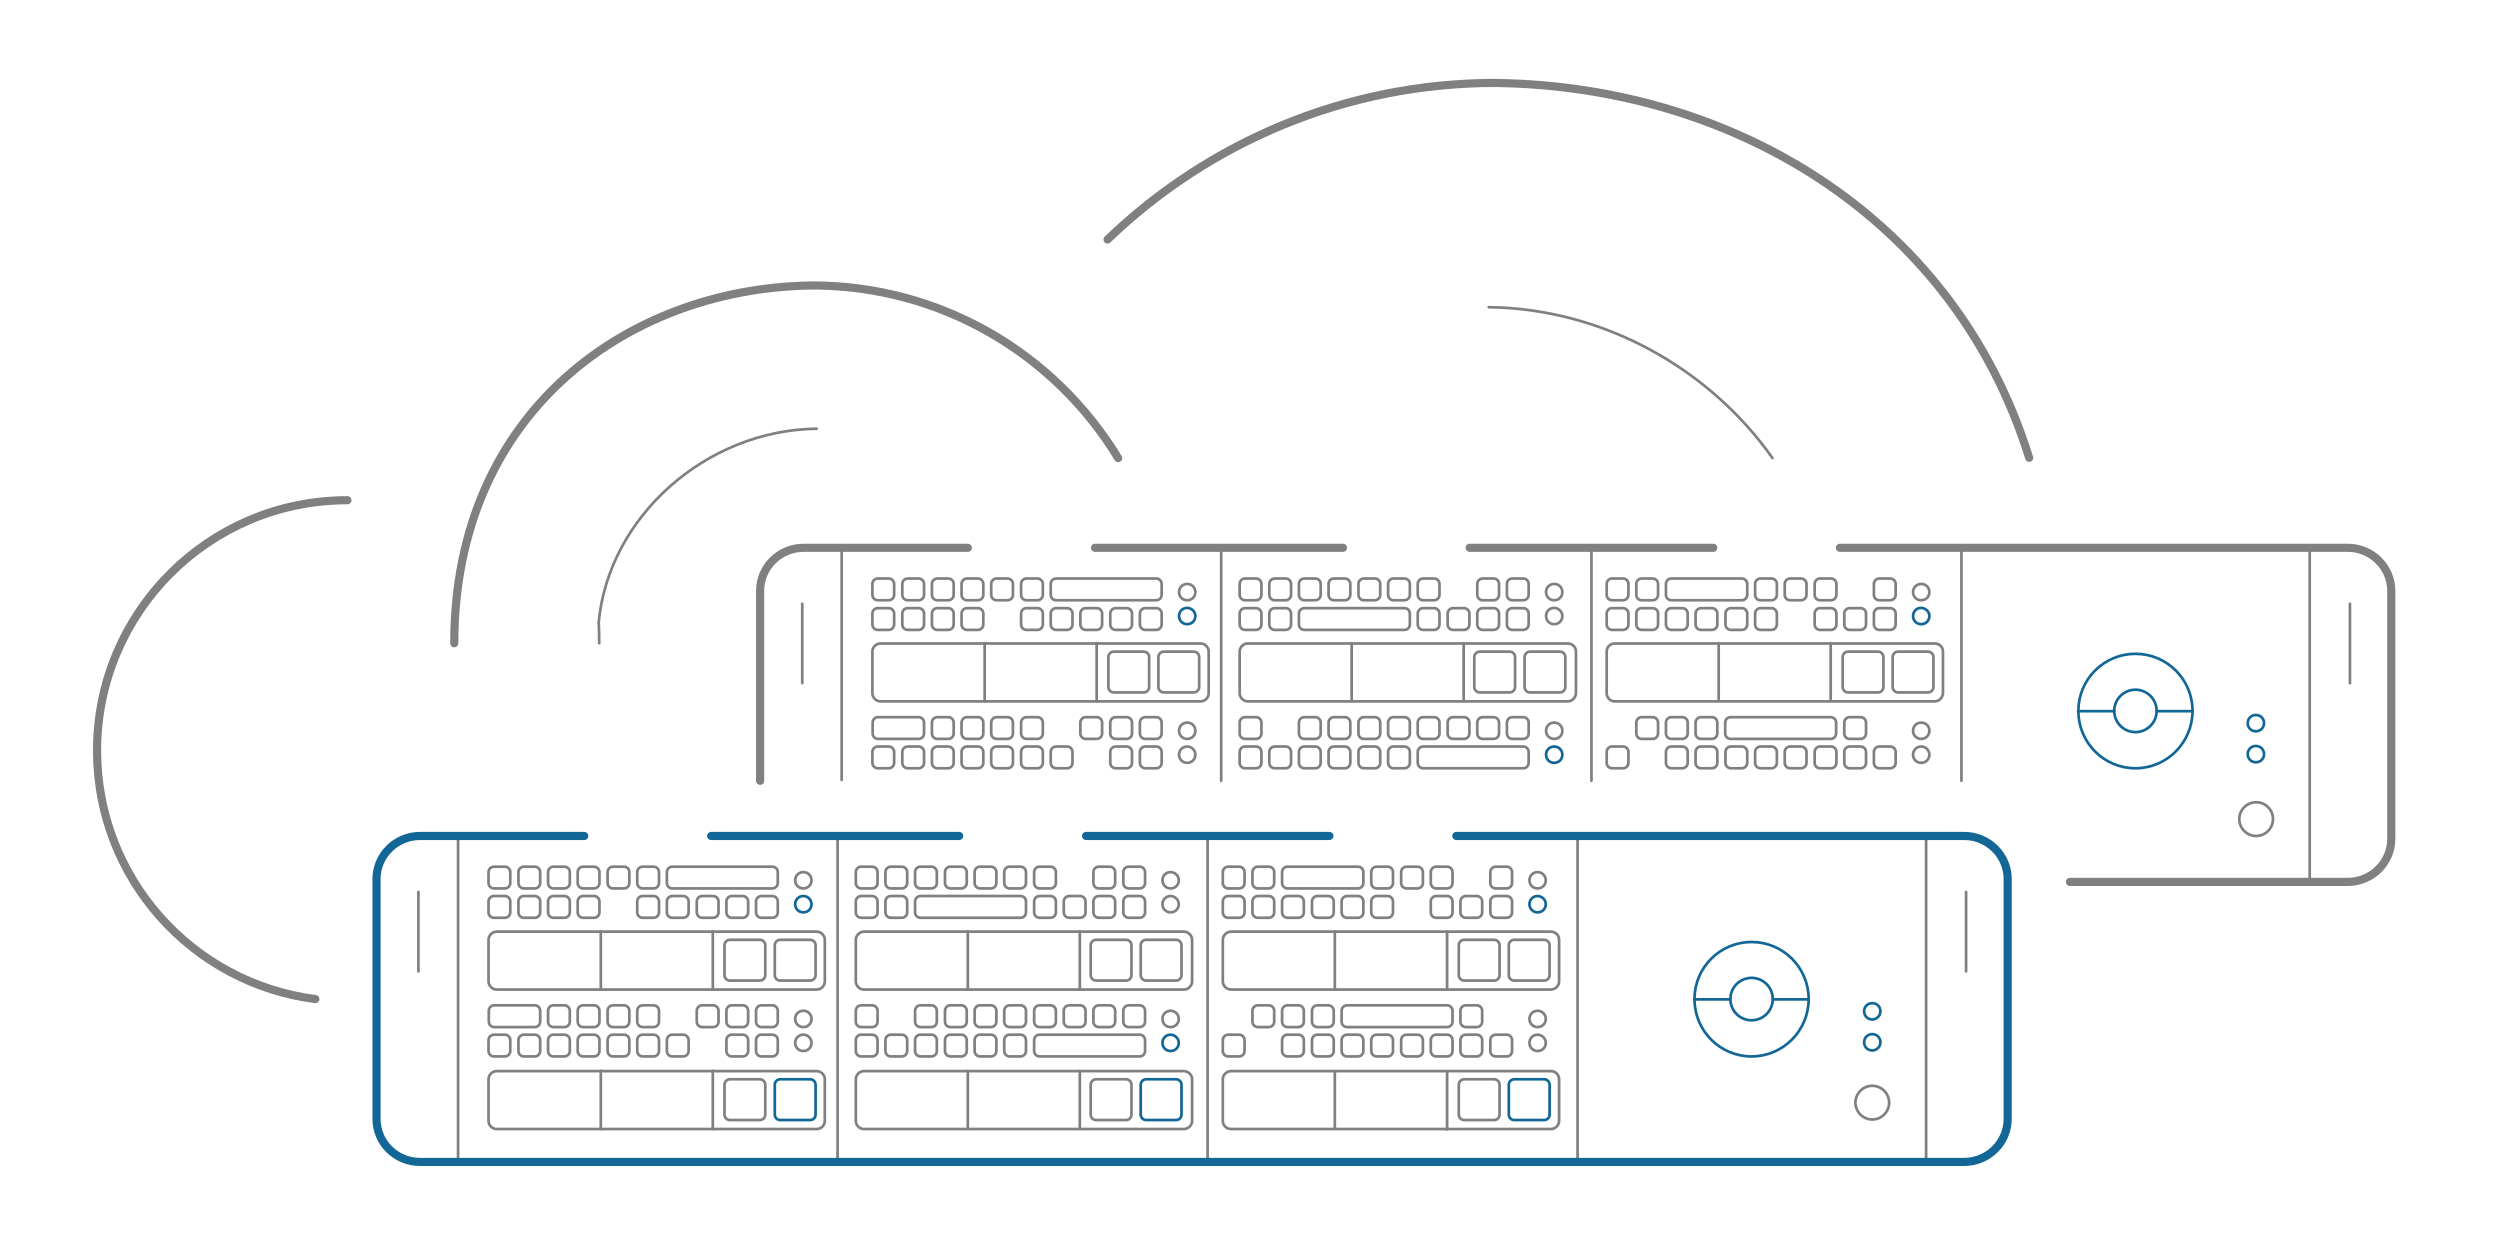 <svg version="1.1" id="Layer_1" xmlns="http://www.w3.org/2000/svg" x="0" y="0" viewBox="0 0 919.6 463.5" xml:space="preserve">
  <style>
    .vps0,.vps1,.vps2,.vps3,.vps4{fill:none;stroke:#808080;stroke-linecap:round;stroke-linejoin:round;stroke-miterlimit:10}.vps1,.vps2,.vps3,.vps4{stroke:#126797}.vps2,.vps3,.vps4{stroke:gray}.vps3,.vps4{stroke:#808080;stroke-width:3}.vps4{stroke:#126797}
  </style>
  <path class="vps0" d="M309.6 201.5v85.4M168.5 307.5V427M708.5 307.5v120M308.1 307.5v120M444.2 307.5v120M580.3 307.5v120"/>
  <path id="svg-concept" class="vps1" d="M439.7 226.6c0 1.7-1.3 3-3 3s-3-1.3-3-3 1.3-3 3-3c1.7.1 3 1.4 3 3z"/>
  <path class="vps2" d="M439.7 217.8c0 1.7-1.3 3-3 3s-3-1.3-3-3 1.3-3 3-3 3 1.3 3 3z"/>
  <path id="svg-concept" class="vps1" d="M806.5 261.5c0 11.6-9.4 21.1-21 21.1s-21-9.4-21-21.1c0-11.6 9.4-21 21-21s21 9.4 21 21z"/>
  <path id="svg-concept" class="vps1" d="M793.3 261.5c0 4.3-3.5 7.8-7.8 7.8s-7.8-3.5-7.8-7.8 3.5-7.8 7.8-7.8 7.8 3.5 7.8 7.8z"/>
  <path class="vps3" d="M279.6 287.2v-69.9c0-8.7 7.2-15.8 16-15.8H356M676.8 201.5h186.8c8.8 0 16 7.1 16 15.8v91.3c0 8.7-7.2 15.8-16 15.8H761.4M540.6 201.5h89.6M402.8 201.5H494"/>
  <path class="vps0" d="M849.6 201.5v123"/>
  <path class="vps2" d="M441.6 258H323.9c-1.6 0-3-1.4-3-3v-15.3c0-1.7 1.4-3 3-3h117.7c1.6 0 3 1.3 3 3V255c0 1.6-1.3 3-3 3zM326.9 231.7h-4c-1.1 0-2-.9-2-2v-4c0-1.1.9-2 2-2h4c1.1 0 2 .9 2 2v4c0 1.1-.9 2-2 2zM326.9 220.8h-4c-1.1 0-2-.9-2-2v-4c0-1.1.9-2 2-2h4c1.1 0 2 .9 2 2v4c0 1.1-.9 2-2 2zM337.9 231.7h-4c-1.1 0-2-.9-2-2v-4c0-1.1.9-2 2-2h4c1.1 0 2 .9 2 2v4c0 1.1-.9 2-2 2zM337.9 220.8h-4c-1.1 0-2-.9-2-2v-4c0-1.1.9-2 2-2h4c1.1 0 2 .9 2 2v4c0 1.1-.9 2-2 2zM348.8 231.7h-4c-1.1 0-2-.9-2-2v-4c0-1.1.9-2 2-2h4c1.1 0 2 .9 2 2v4c0 1.1-.9 2-2 2zM348.8 220.8h-4c-1.1 0-2-.9-2-2v-4c0-1.1.9-2 2-2h4c1.1 0 2 .9 2 2v4c0 1.1-.9 2-2 2zM359.7 231.7h-4c-1.1 0-2-.9-2-2v-4c0-1.1.9-2 2-2h4c1.1 0 2 .9 2 2v4c0 1.1-.9 2-2 2zM359.7 220.8h-4c-1.1 0-2-.9-2-2v-4c0-1.1.9-2 2-2h4c1.1 0 2 .9 2 2v4c0 1.1-.9 2-2 2zM370.6 220.8h-4c-1.1 0-2-.9-2-2v-4c0-1.1.9-2 2-2h4c1.1 0 2 .9 2 2v4c0 1.1-.9 2-2 2zM381.6 231.7h-4c-1.1 0-2-.9-2-2v-4c0-1.1.9-2 2-2h4c1.1 0 2 .9 2 2v4c0 1.1-.9 2-2 2zM381.6 220.8h-4c-1.1 0-2-.9-2-2v-4c0-1.1.9-2 2-2h4c1.1 0 2 .9 2 2v4c0 1.1-.9 2-2 2zM392.5 231.7h-4c-1.1 0-2-.9-2-2v-4c0-1.1.9-2 2-2h4c1.1 0 2 .9 2 2v4c0 1.1-.9 2-2 2zM425.3 220.8h-36.8c-1.1 0-2-.9-2-2v-4c0-1.1.9-2 2-2h36.8c1.1 0 2 .9 2 2v4c0 1.1-.9 2-2 2zM403.4 231.7h-4c-1.1 0-2-.9-2-2v-4c0-1.1.9-2 2-2h4c1.1 0 2 .9 2 2v4c0 1.1-.9 2-2 2zM414.4 231.7h-4c-1.1 0-2-.9-2-2v-4c0-1.1.9-2 2-2h4c1.1 0 2 .9 2 2v4c0 1.1-.9 2-2 2zM425.3 231.7h-4c-1.1 0-2-.9-2-2v-4c0-1.1.9-2 2-2h4c1.1 0 2 .9 2 2v4c0 1.1-.9 2-2 2zM439.7 277.6c0 1.7-1.3 3-3 3s-3-1.3-3-3 1.3-3 3-3 3 1.4 3 3zM439.7 268.8c0 1.7-1.3 3-3 3s-3-1.3-3-3 1.3-3 3-3 3 1.3 3 3zM326.9 282.6h-4c-1.1 0-2-.9-2-2v-4c0-1.1.9-2 2-2h4c1.1 0 2 .9 2 2v4c0 1.1-.9 2-2 2zM337.9 271.8H323c-1.1 0-2-.9-2-2v-4c0-1.1.9-2 2-2h14.9c1.1 0 2 .9 2 2v4c0 1.1-.9 2-2 2zM337.9 282.6h-4c-1.1 0-2-.9-2-2v-4c0-1.1.9-2 2-2h4c1.1 0 2 .9 2 2v4c0 1.1-.9 2-2 2zM348.8 282.6h-4c-1.1 0-2-.9-2-2v-4c0-1.1.9-2 2-2h4c1.1 0 2 .9 2 2v4c0 1.1-.9 2-2 2zM348.8 271.8h-4c-1.1 0-2-.9-2-2v-4c0-1.1.9-2 2-2h4c1.1 0 2 .9 2 2v4c0 1.1-.9 2-2 2zM359.7 282.6h-4c-1.1 0-2-.9-2-2v-4c0-1.1.9-2 2-2h4c1.1 0 2 .9 2 2v4c0 1.1-.9 2-2 2zM359.7 271.8h-4c-1.1 0-2-.9-2-2v-4c0-1.1.9-2 2-2h4c1.1 0 2 .9 2 2v4c0 1.1-.9 2-2 2zM370.6 282.6h-4c-1.1 0-2-.9-2-2v-4c0-1.1.9-2 2-2h4c1.1 0 2 .9 2 2v4c0 1.1-.9 2-2 2zM370.6 271.8h-4c-1.1 0-2-.9-2-2v-4c0-1.1.9-2 2-2h4c1.1 0 2 .9 2 2v4c0 1.1-.9 2-2 2zM381.6 282.6h-4c-1.1 0-2-.9-2-2v-4c0-1.1.9-2 2-2h4c1.1 0 2 .9 2 2v4c0 1.1-.9 2-2 2zM381.6 271.8h-4c-1.1 0-2-.9-2-2v-4c0-1.1.9-2 2-2h4c1.1 0 2 .9 2 2v4c0 1.1-.9 2-2 2zM392.5 282.6h-4c-1.1 0-2-.9-2-2v-4c0-1.1.9-2 2-2h4c1.1 0 2 .9 2 2v4c0 1.1-.9 2-2 2zM403.4 271.8h-4c-1.1 0-2-.9-2-2v-4c0-1.1.9-2 2-2h4c1.1 0 2 .9 2 2v4c0 1.1-.9 2-2 2zM414.4 282.6h-4c-1.1 0-2-.9-2-2v-4c0-1.1.9-2 2-2h4c1.1 0 2 .9 2 2v4c0 1.1-.9 2-2 2zM414.4 271.8h-4c-1.1 0-2-.9-2-2v-4c0-1.1.9-2 2-2h4c1.1 0 2 .9 2 2v4c0 1.1-.9 2-2 2zM425.3 282.6h-4c-1.1 0-2-.9-2-2v-4c0-1.1.9-2 2-2h4c1.1 0 2 .9 2 2v4c0 1.1-.9 2-2 2zM425.3 271.8h-4c-1.1 0-2-.9-2-2v-4c0-1.1.9-2 2-2h4c1.1 0 2 .9 2 2v4c0 1.1-.9 2-2 2zM574.7 226.6c0 1.7-1.3 3-3 3s-3-1.3-3-3 1.3-3 3-3c1.7.1 3 1.4 3 3zM574.7 217.8c0 1.7-1.3 3-3 3s-3-1.3-3-3 1.3-3 3-3 3 1.3 3 3zM576.6 258H459c-1.6 0-3-1.4-3-3v-15.3c0-1.7 1.4-3 3-3h117.7c1.7 0 3 1.3 3 3V255c-.1 1.6-1.4 3-3.1 3zM462 231.7h-4c-1.1 0-2-.9-2-2v-4c0-1.1.9-2 2-2h4c1.1 0 2 .9 2 2v4c0 1.1-.9 2-2 2zM462 220.8h-4c-1.1 0-2-.9-2-2v-4c0-1.1.9-2 2-2h4c1.1 0 2 .9 2 2v4c0 1.1-.9 2-2 2zM472.9 231.7h-4c-1.1 0-2-.9-2-2v-4c0-1.1.9-2 2-2h4c1.1 0 2 .9 2 2v4c0 1.1-.9 2-2 2zM472.9 220.8h-4c-1.1 0-2-.9-2-2v-4c0-1.1.9-2 2-2h4c1.1 0 2 .9 2 2v4c0 1.1-.9 2-2 2zM516.6 231.7h-36.8c-1.1 0-2-.9-2-2v-4c0-1.1.9-2 2-2h36.8c1.1 0 2 .9 2 2v4c0 1.1-.9 2-2 2zM483.8 220.8h-4c-1.1 0-2-.9-2-2v-4c0-1.1.9-2 2-2h4c1.1 0 2 .9 2 2v4c0 1.1-.9 2-2 2zM494.7 220.8h-4c-1.1 0-2-.9-2-2v-4c0-1.1.9-2 2-2h4c1.1 0 2 .9 2 2v4c0 1.1-.9 2-2 2zM505.7 220.8h-4c-1.1 0-2-.9-2-2v-4c0-1.1.9-2 2-2h4c1.1 0 2 .9 2 2v4c0 1.1-.9 2-2 2zM516.6 220.8h-4c-1.1 0-2-.9-2-2v-4c0-1.1.9-2 2-2h4c1.1 0 2 .9 2 2v4c0 1.1-.9 2-2 2zM527.5 231.7h-4c-1.1 0-2-.9-2-2v-4c0-1.1.9-2 2-2h4c1.1 0 2 .9 2 2v4c0 1.1-.9 2-2 2zM527.5 220.8h-4c-1.1 0-2-.9-2-2v-4c0-1.1.9-2 2-2h4c1.1 0 2 .9 2 2v4c0 1.1-.9 2-2 2zM538.5 231.7h-4c-1.1 0-2-.9-2-2v-4c0-1.1.9-2 2-2h4c1.1 0 2 .9 2 2v4c0 1.1-.9 2-2 2zM549.4 231.7h-4c-1.1 0-2-.9-2-2v-4c0-1.1.9-2 2-2h4c1.1 0 2 .9 2 2v4c0 1.1-.9 2-2 2zM549.4 220.8h-4c-1.1 0-2-.9-2-2v-4c0-1.1.9-2 2-2h4c1.1 0 2 .9 2 2v4c0 1.1-.9 2-2 2zM560.3 231.7h-4c-1.1 0-2-.9-2-2v-4c0-1.1.9-2 2-2h4c1.1 0 2 .9 2 2v4c0 1.1-.9 2-2 2zM560.3 220.8h-4c-1.1 0-2-.9-2-2v-4c0-1.1.9-2 2-2h4c1.1 0 2 .9 2 2v4c0 1.1-.9 2-2 2z"/>
  <path id="svg-concept" class="vps1" d="M574.7 277.6c0 1.7-1.3 3-3 3s-3-1.3-3-3 1.3-3 3-3 3 1.4 3 3z"/>
  <path class="vps2" d="M574.7 268.8c0 1.7-1.3 3-3 3s-3-1.3-3-3 1.3-3 3-3 3 1.3 3 3zM462 282.6h-4c-1.1 0-2-.9-2-2v-4c0-1.1.9-2 2-2h4c1.1 0 2 .9 2 2v4c0 1.1-.9 2-2 2zM462 271.8h-4c-1.1 0-2-.9-2-2v-4c0-1.1.9-2 2-2h4c1.1 0 2 .9 2 2v4c0 1.1-.9 2-2 2zM472.9 282.6h-4c-1.1 0-2-.9-2-2v-4c0-1.1.9-2 2-2h4c1.1 0 2 .9 2 2v4c0 1.1-.9 2-2 2zM483.8 282.6h-4c-1.1 0-2-.9-2-2v-4c0-1.1.9-2 2-2h4c1.1 0 2 .9 2 2v4c0 1.1-.9 2-2 2zM483.8 271.8h-4c-1.1 0-2-.9-2-2v-4c0-1.1.9-2 2-2h4c1.1 0 2 .9 2 2v4c0 1.1-.9 2-2 2zM494.7 282.6h-4c-1.1 0-2-.9-2-2v-4c0-1.1.9-2 2-2h4c1.1 0 2 .9 2 2v4c0 1.1-.9 2-2 2zM494.7 271.8h-4c-1.1 0-2-.9-2-2v-4c0-1.1.9-2 2-2h4c1.1 0 2 .9 2 2v4c0 1.1-.9 2-2 2zM505.7 282.6h-4c-1.1 0-2-.9-2-2v-4c0-1.1.9-2 2-2h4c1.1 0 2 .9 2 2v4c0 1.1-.9 2-2 2zM505.7 271.8h-4c-1.1 0-2-.9-2-2v-4c0-1.1.9-2 2-2h4c1.1 0 2 .9 2 2v4c0 1.1-.9 2-2 2zM516.6 282.6h-4c-1.1 0-2-.9-2-2v-4c0-1.1.9-2 2-2h4c1.1 0 2 .9 2 2v4c0 1.1-.9 2-2 2zM516.6 271.8h-4c-1.1 0-2-.9-2-2v-4c0-1.1.9-2 2-2h4c1.1 0 2 .9 2 2v4c0 1.1-.9 2-2 2zM560.3 282.6h-36.8c-1.1 0-2-.9-2-2v-4c0-1.1.9-2 2-2h36.8c1.1 0 2 .9 2 2v4c0 1.1-.9 2-2 2zM527.5 271.8h-4c-1.1 0-2-.9-2-2v-4c0-1.1.9-2 2-2h4c1.1 0 2 .9 2 2v4c0 1.1-.9 2-2 2zM538.5 271.8h-4c-1.1 0-2-.9-2-2v-4c0-1.1.9-2 2-2h4c1.1 0 2 .9 2 2v4c0 1.1-.9 2-2 2zM549.4 271.8h-4c-1.1 0-2-.9-2-2v-4c0-1.1.9-2 2-2h4c1.1 0 2 .9 2 2v4c0 1.1-.9 2-2 2zM560.3 271.8h-4c-1.1 0-2-.9-2-2v-4c0-1.1.9-2 2-2h4c1.1 0 2 .9 2 2v4c0 1.1-.9 2-2 2z"/>
  <path id="svg-concept" class="vps1" d="M709.7 226.6c0 1.7-1.3 3-3 3s-3-1.3-3-3 1.3-3 3-3c1.7.1 3 1.4 3 3zM829.8 269c-1.7 0-3-1.3-3-3s1.3-3 3-3 3 1.3 3 3c0 1.6-1.3 3-3 3zM829.8 280.4c-1.7 0-3-1.3-3-3s1.3-3 3-3 3 1.3 3 3-1.3 3-3 3z"/>
  <path class="vps2" d="M709.7 217.8c0 1.7-1.3 3-3 3s-3-1.3-3-3 1.3-3 3-3 3 1.3 3 3zM711.6 258H594c-1.7 0-3-1.4-3-3v-15.3c0-1.7 1.3-3 3-3h117.7c1.7 0 3 1.3 3 3V255c-.1 1.6-1.4 3-3.1 3zM597 231.7h-4c-1.1 0-2-.9-2-2v-4c0-1.1.9-2 2-2h4c1.1 0 2 .9 2 2v4c0 1.1-.9 2-2 2zM597 220.8h-4c-1.1 0-2-.9-2-2v-4c0-1.1.9-2 2-2h4c1.1 0 2 .9 2 2v4c0 1.1-.9 2-2 2zM607.9 231.7h-4c-1.1 0-2-.9-2-2v-4c0-1.1.9-2 2-2h4c1.1 0 2 .9 2 2v4c0 1.1-.9 2-2 2zM607.9 220.8h-4c-1.1 0-2-.9-2-2v-4c0-1.1.9-2 2-2h4c1.1 0 2 .9 2 2v4c0 1.1-.9 2-2 2zM618.8 231.7h-4c-1.1 0-2-.9-2-2v-4c0-1.1.9-2 2-2h4c1.1 0 2 .9 2 2v4c0 1.1-.9 2-2 2zM640.7 220.8h-25.9c-1.1 0-2-.9-2-2v-4c0-1.1.9-2 2-2h25.9c1.1 0 2 .9 2 2v4c0 1.1-.9 2-2 2zM629.7 231.7h-4c-1.1 0-2-.9-2-2v-4c0-1.1.9-2 2-2h4c1.1 0 2 .9 2 2v4c0 1.1-.9 2-2 2zM640.7 231.7h-4c-1.1 0-2-.9-2-2v-4c0-1.1.9-2 2-2h4c1.1 0 2 .9 2 2v4c0 1.1-.9 2-2 2zM651.6 231.7h-4c-1.1 0-2-.9-2-2v-4c0-1.1.9-2 2-2h4c1.1 0 2 .9 2 2v4c0 1.1-.9 2-2 2zM651.6 220.8h-4c-1.1 0-2-.9-2-2v-4c0-1.1.9-2 2-2h4c1.1 0 2 .9 2 2v4c0 1.1-.9 2-2 2zM662.5 220.8h-4c-1.1 0-2-.9-2-2v-4c0-1.1.9-2 2-2h4c1.1 0 2 .9 2 2v4c0 1.1-.9 2-2 2zM673.5 231.7h-4c-1.1 0-2-.9-2-2v-4c0-1.1.9-2 2-2h4c1.1 0 2 .9 2 2v4c0 1.1-.9 2-2 2zM673.5 220.8h-4c-1.1 0-2-.9-2-2v-4c0-1.1.9-2 2-2h4c1.1 0 2 .9 2 2v4c0 1.1-.9 2-2 2zM684.4 231.7h-4c-1.1 0-2-.9-2-2v-4c0-1.1.9-2 2-2h4c1.1 0 2 .9 2 2v4c0 1.1-.9 2-2 2zM695.3 231.7h-4c-1.1 0-2-.9-2-2v-4c0-1.1.9-2 2-2h4c1.1 0 2 .9 2 2v4c0 1.1-.9 2-2 2zM695.3 220.8h-4c-1.1 0-2-.9-2-2v-4c0-1.1.9-2 2-2h4c1.1 0 2 .9 2 2v4c0 1.1-.9 2-2 2zM709.7 277.6c0 1.7-1.3 3-3 3s-3-1.3-3-3 1.3-3 3-3 3 1.4 3 3zM709.7 268.8c0 1.7-1.3 3-3 3s-3-1.3-3-3 1.3-3 3-3 3 1.3 3 3zM597 282.6h-4c-1.1 0-2-.9-2-2v-4c0-1.1.9-2 2-2h4c1.1 0 2 .9 2 2v4c0 1.1-.9 2-2 2zM607.9 271.8h-4c-1.1 0-2-.9-2-2v-4c0-1.1.9-2 2-2h4c1.1 0 2 .9 2 2v4c0 1.1-.9 2-2 2zM618.8 282.6h-4c-1.1 0-2-.9-2-2v-4c0-1.1.9-2 2-2h4c1.1 0 2 .9 2 2v4c0 1.1-.9 2-2 2zM618.8 271.8h-4c-1.1 0-2-.9-2-2v-4c0-1.1.9-2 2-2h4c1.1 0 2 .9 2 2v4c0 1.1-.9 2-2 2zM629.7 282.6h-4c-1.1 0-2-.9-2-2v-4c0-1.1.9-2 2-2h4c1.1 0 2 .9 2 2v4c0 1.1-.9 2-2 2zM629.7 271.8h-4c-1.1 0-2-.9-2-2v-4c0-1.1.9-2 2-2h4c1.1 0 2 .9 2 2v4c0 1.1-.9 2-2 2zM640.7 282.6h-4c-1.1 0-2-.9-2-2v-4c0-1.1.9-2 2-2h4c1.1 0 2 .9 2 2v4c0 1.1-.9 2-2 2zM673.4 271.8h-36.8c-1.1 0-2-.9-2-2v-4c0-1.1.9-2 2-2h36.8c1.1 0 2 .9 2 2v4c0 1.1-.9 2-2 2zM651.6 282.6h-4c-1.1 0-2-.9-2-2v-4c0-1.1.9-2 2-2h4c1.1 0 2 .9 2 2v4c0 1.1-.9 2-2 2zM662.5 282.6h-4c-1.1 0-2-.9-2-2v-4c0-1.1.9-2 2-2h4c1.1 0 2 .9 2 2v4c0 1.1-.9 2-2 2zM673.5 282.6h-4c-1.1 0-2-.9-2-2v-4c0-1.1.9-2 2-2h4c1.1 0 2 .9 2 2v4c0 1.1-.9 2-2 2zM684.4 282.6h-4c-1.1 0-2-.9-2-2v-4c0-1.1.9-2 2-2h4c1.1 0 2 .9 2 2v4c0 1.1-.9 2-2 2zM684.4 271.8h-4c-1.1 0-2-.9-2-2v-4c0-1.1.9-2 2-2h4c1.1 0 2 .9 2 2v4c0 1.1-.9 2-2 2zM695.3 282.6h-4c-1.1 0-2-.9-2-2v-4c0-1.1.9-2 2-2h4c1.1 0 2 .9 2 2v4c0 1.1-.9 2-2 2zM362.2 236.6V258M403.4 236.6V258M497.2 236.6V258M538.4 236.6V258M632.2 236.6V258M673.4 236.6V258M420.7 254.7h-11c-1.1 0-2-.9-2-2v-11c0-1.1.9-2 2-2h11c1.1 0 2 .9 2 2v11c0 1.1-.9 2-2 2zM439.1 254.7h-11c-1.1 0-2-.9-2-2v-11c0-1.1.9-2 2-2h11c1.1 0 2 .9 2 2v11c0 1.1-.9 2-2 2zM555.3 254.7h-11c-1.1 0-2-.9-2-2v-11c0-1.1.9-2 2-2h11c1.1 0 2 .9 2 2v11c0 1.1-.9 2-2 2zM573.8 254.7h-11c-1.1 0-2-.9-2-2v-11c0-1.1.9-2 2-2h11c1.1 0 2 .9 2 2v11c0 1.1-.9 2-2 2z"/>
  <path class="vps2" d="M690.8 254.7h-11c-1.1 0-2-.9-2-2v-11c0-1.1.9-2 2-2h11c1.1 0 2 .9 2 2v11c0 1.1-.9 2-2 2zM709.2 254.7h-11c-1.1 0-2-.9-2-2v-11c0-1.1.9-2 2-2h11c1.1 0 2 .9 2 2v11c0 1.1-.9 2-2 2z"/>
  <path class="vps0" d="M449.2 201.5v85.7"/>
  <path class="vps2" d="M295.1 222.1v29.2M864.4 222.1v29.2"/>
  <path id="svg-concept" class="vps1" d="M806.5 261.6h-13.2M777.7 261.6h-13.3"/>
  <path class="vps0" d="M585.4 201.5v85.7M721.5 201.5v85.7"/>
  <path id="svg-concept" class="vps1" d="M298.5 332.6c0 1.7-1.3 3-3 3s-3-1.3-3-3 1.3-3 3-3 3 1.4 3 3z"/>
  <path class="vps0" d="M298.5 323.8c0 1.7-1.3 3-3 3s-3-1.3-3-3 1.3-3 3-3 3 1.3 3 3z"/>
  <path id="svg-concept" class="vps1" d="M665.3 367.5c0 11.6-9.4 21.1-21 21.1s-21-9.4-21-21.1c0-11.6 9.4-21 21-21s21 9.4 21 21z"/>
  <path id="svg-concept" class="vps1" d="M652.1 367.5c0 4.3-3.5 7.8-7.8 7.8s-7.8-3.5-7.8-7.8 3.5-7.8 7.8-7.8 7.8 3.5 7.8 7.8z"/>
  <path id="svg-concept" class="vps4" d="M535.7 307.5h186.8c8.8 0 16 7.1 16 15.8v88.3c0 8.7-7.2 15.8-16 15.8h-568c-8.9 0-16-7.1-16-15.8v-88.3c0-8.7 7.2-15.8 16-15.8h60.4M399.5 307.5H489M261.6 307.5h91.2"/>
  <path class="vps0" d="M300.4 415.3H182.7c-1.6 0-3-1.3-3-3V397c0-1.6 1.4-3 3-3h117.7c1.6 0 3 1.4 3 3v15.3c0 1.6-1.3 3-3 3zM300.4 364H182.7c-1.6 0-3-1.4-3-3v-15.3c0-1.6 1.4-3 3-3h117.7c1.6 0 3 1.4 3 3V361c0 1.6-1.3 3-3 3zM185.7 337.6h-4c-1.1 0-2-.9-2-2v-4c0-1.1.9-2 2-2h4c1.1 0 2 .9 2 2v4c0 1.1-.9 2-2 2zM185.7 326.8h-4c-1.1 0-2-.9-2-2v-4c0-1.1.9-2 2-2h4c1.1 0 2 .9 2 2v4c0 1.1-.9 2-2 2zM196.7 337.6h-4c-1.1 0-2-.9-2-2v-4c0-1.1.9-2 2-2h4c1.1 0 2 .9 2 2v4c0 1.1-.9 2-2 2zM196.7 326.8h-4c-1.1 0-2-.9-2-2v-4c0-1.1.9-2 2-2h4c1.1 0 2 .9 2 2v4c0 1.1-.9 2-2 2zM207.6 337.6h-4c-1.1 0-2-.9-2-2v-4c0-1.1.9-2 2-2h4c1.1 0 2 .9 2 2v4c0 1.1-.9 2-2 2zM207.6 326.8h-4c-1.1 0-2-.9-2-2v-4c0-1.1.9-2 2-2h4c1.1 0 2 .9 2 2v4c0 1.1-.9 2-2 2zM218.5 337.6h-4c-1.1 0-2-.9-2-2v-4c0-1.1.9-2 2-2h4c1.1 0 2 .9 2 2v4c0 1.1-.9 2-2 2zM218.5 326.8h-4c-1.1 0-2-.9-2-2v-4c0-1.1.9-2 2-2h4c1.1 0 2 .9 2 2v4c0 1.1-.9 2-2 2zM229.5 326.8h-4c-1.1 0-2-.9-2-2v-4c0-1.1.9-2 2-2h4c1.1 0 2 .9 2 2v4c0 1.1-.9 2-2 2zM240.4 337.6h-4c-1.1 0-2-.9-2-2v-4c0-1.1.9-2 2-2h4c1.1 0 2 .9 2 2v4c0 1.1-.9 2-2 2zM240.4 326.8h-4c-1.1 0-2-.9-2-2v-4c0-1.1.9-2 2-2h4c1.1 0 2 .9 2 2v4c0 1.1-.9 2-2 2zM251.3 337.6h-4c-1.1 0-2-.9-2-2v-4c0-1.1.9-2 2-2h4c1.1 0 2 .9 2 2v4c0 1.1-.9 2-2 2zM284.1 326.8h-36.8c-1.1 0-2-.9-2-2v-4c0-1.1.9-2 2-2h36.8c1.1 0 2 .9 2 2v4c0 1.1-.9 2-2 2zM262.3 337.6h-4c-1.1 0-2-.9-2-2v-4c0-1.1.9-2 2-2h4c1.1 0 2 .9 2 2v4c0 1.1-.9 2-2 2zM273.2 337.6h-4c-1.1 0-2-.9-2-2v-4c0-1.1.9-2 2-2h4c1.1 0 2 .9 2 2v4c0 1.1-.9 2-2 2zM284.1 337.6h-4c-1.1 0-2-.9-2-2v-4c0-1.1.9-2 2-2h4c1.1 0 2 .9 2 2v4c0 1.1-.9 2-2 2zM298.5 383.6c0 1.7-1.3 3-3 3s-3-1.3-3-3 1.3-3 3-3 3 1.4 3 3zM298.5 374.8c0 1.7-1.3 3-3 3s-3-1.3-3-3 1.3-3 3-3 3 1.3 3 3zM185.7 388.6h-4c-1.1 0-2-.9-2-2v-4c0-1.1.9-2 2-2h4c1.1 0 2 .9 2 2v4c0 1.1-.9 2-2 2zM196.7 377.8h-14.9c-1.1 0-2-.9-2-2v-4c0-1.1.9-2 2-2h14.9c1.1 0 2 .9 2 2v4c0 1.1-.9 2-2 2zM196.7 388.6h-4c-1.1 0-2-.9-2-2v-4c0-1.1.9-2 2-2h4c1.1 0 2 .9 2 2v4c0 1.1-.9 2-2 2zM207.6 388.6h-4c-1.1 0-2-.9-2-2v-4c0-1.1.9-2 2-2h4c1.1 0 2 .9 2 2v4c0 1.1-.9 2-2 2zM207.6 377.8h-4c-1.1 0-2-.9-2-2v-4c0-1.1.9-2 2-2h4c1.1 0 2 .9 2 2v4c0 1.1-.9 2-2 2zM218.5 388.6h-4c-1.1 0-2-.9-2-2v-4c0-1.1.9-2 2-2h4c1.1 0 2 .9 2 2v4c0 1.1-.9 2-2 2zM218.5 377.8h-4c-1.1 0-2-.9-2-2v-4c0-1.1.9-2 2-2h4c1.1 0 2 .9 2 2v4c0 1.1-.9 2-2 2zM229.5 388.6h-4c-1.1 0-2-.9-2-2v-4c0-1.1.9-2 2-2h4c1.1 0 2 .9 2 2v4c0 1.1-.9 2-2 2zM229.5 377.8h-4c-1.1 0-2-.9-2-2v-4c0-1.1.9-2 2-2h4c1.1 0 2 .9 2 2v4c0 1.1-.9 2-2 2zM240.4 388.6h-4c-1.1 0-2-.9-2-2v-4c0-1.1.9-2 2-2h4c1.1 0 2 .9 2 2v4c0 1.1-.9 2-2 2zM240.4 377.8h-4c-1.1 0-2-.9-2-2v-4c0-1.1.9-2 2-2h4c1.1 0 2 .9 2 2v4c0 1.1-.9 2-2 2zM251.3 388.6h-4c-1.1 0-2-.9-2-2v-4c0-1.1.9-2 2-2h4c1.1 0 2 .9 2 2v4c0 1.1-.9 2-2 2zM262.3 377.8h-4c-1.1 0-2-.9-2-2v-4c0-1.1.9-2 2-2h4c1.1 0 2 .9 2 2v4c0 1.1-.9 2-2 2zM273.2 388.6h-4c-1.1 0-2-.9-2-2v-4c0-1.1.9-2 2-2h4c1.1 0 2 .9 2 2v4c0 1.1-.9 2-2 2zM273.2 377.8h-4c-1.1 0-2-.9-2-2v-4c0-1.1.9-2 2-2h4c1.1 0 2 .9 2 2v4c0 1.1-.9 2-2 2zM284.1 388.6h-4c-1.1 0-2-.9-2-2v-4c0-1.1.9-2 2-2h4c1.1 0 2 .9 2 2v4c0 1.1-.9 2-2 2zM284.1 377.8h-4c-1.1 0-2-.9-2-2v-4c0-1.1.9-2 2-2h4c1.1 0 2 .9 2 2v4c0 1.1-.9 2-2 2zM433.6 332.6c0 1.7-1.3 3-3 3s-3-1.3-3-3 1.3-3 3-3c1.6 0 3 1.4 3 3zM433.6 323.8c0 1.7-1.3 3-3 3s-3-1.3-3-3 1.3-3 3-3c1.6 0 3 1.3 3 3zM435.5 415.3H317.8c-1.6 0-3-1.3-3-3V397c0-1.6 1.4-3 3-3h117.7c1.6 0 3 1.4 3 3v15.3c0 1.6-1.4 3-3 3zM435.5 364H317.8c-1.6 0-3-1.4-3-3v-15.3c0-1.6 1.4-3 3-3h117.7c1.6 0 3 1.4 3 3V361c0 1.6-1.4 3-3 3zM320.8 337.6h-4c-1.1 0-2-.9-2-2v-4c0-1.1.9-2 2-2h4c1.1 0 2 .9 2 2v4c0 1.1-.9 2-2 2zM320.8 326.8h-4c-1.1 0-2-.9-2-2v-4c0-1.1.9-2 2-2h4c1.1 0 2 .9 2 2v4c0 1.1-.9 2-2 2zM331.7 337.6h-4c-1.1 0-2-.9-2-2v-4c0-1.1.9-2 2-2h4c1.1 0 2 .9 2 2v4c0 1.1-.9 2-2 2zM331.7 326.8h-4c-1.1 0-2-.9-2-2v-4c0-1.1.9-2 2-2h4c1.1 0 2 .9 2 2v4c0 1.1-.9 2-2 2zM375.4 337.6h-36.8c-1.1 0-2-.9-2-2v-4c0-1.1.9-2 2-2h36.8c1.1 0 2 .9 2 2v4c0 1.1-.9 2-2 2zM342.6 326.8h-4c-1.1 0-2-.9-2-2v-4c0-1.1.9-2 2-2h4c1.1 0 2 .9 2 2v4c0 1.1-.9 2-2 2zM353.6 326.8h-4c-1.1 0-2-.9-2-2v-4c0-1.1.9-2 2-2h4c1.1 0 2 .9 2 2v4c0 1.1-.9 2-2 2zM364.5 326.8h-4c-1.1 0-2-.9-2-2v-4c0-1.1.9-2 2-2h4c1.1 0 2 .9 2 2v4c0 1.1-.9 2-2 2zM375.4 326.8h-4c-1.1 0-2-.9-2-2v-4c0-1.1.9-2 2-2h4c1.1 0 2 .9 2 2v4c0 1.1-.9 2-2 2zM386.4 337.6h-4c-1.1 0-2-.9-2-2v-4c0-1.1.9-2 2-2h4c1.1 0 2 .9 2 2v4c0 1.1-.9 2-2 2zM386.4 326.8h-4c-1.1 0-2-.9-2-2v-4c0-1.1.9-2 2-2h4c1.1 0 2 .9 2 2v4c0 1.1-.9 2-2 2zM397.3 337.6h-4c-1.1 0-2-.9-2-2v-4c0-1.1.9-2 2-2h4c1.1 0 2 .9 2 2v4c0 1.1-.9 2-2 2zM408.2 337.6h-4c-1.1 0-2-.9-2-2v-4c0-1.1.9-2 2-2h4c1.1 0 2 .9 2 2v4c0 1.1-.9 2-2 2zM408.2 326.8h-4c-1.1 0-2-.9-2-2v-4c0-1.1.9-2 2-2h4c1.1 0 2 .9 2 2v4c0 1.1-.9 2-2 2zM419.2 337.6h-4c-1.1 0-2-.9-2-2v-4c0-1.1.9-2 2-2h4c1.1 0 2 .9 2 2v4c0 1.1-.9 2-2 2zM419.2 326.8h-4c-1.1 0-2-.9-2-2v-4c0-1.1.9-2 2-2h4c1.1 0 2 .9 2 2v4c0 1.1-.9 2-2 2z"/>
  <path id="svg-concept" class="vps1" d="M433.6 383.6c0 1.7-1.3 3-3 3s-3-1.3-3-3 1.3-3 3-3c1.6 0 3 1.4 3 3z"/>
  <path class="vps0" d="M433.6 374.8c0 1.7-1.3 3-3 3s-3-1.3-3-3 1.3-3 3-3c1.6 0 3 1.3 3 3zM320.8 388.6h-4c-1.1 0-2-.9-2-2v-4c0-1.1.9-2 2-2h4c1.1 0 2 .9 2 2v4c0 1.1-.9 2-2 2zM320.8 377.8h-4c-1.1 0-2-.9-2-2v-4c0-1.1.9-2 2-2h4c1.1 0 2 .9 2 2v4c0 1.1-.9 2-2 2zM331.7 388.6h-4c-1.1 0-2-.9-2-2v-4c0-1.1.9-2 2-2h4c1.1 0 2 .9 2 2v4c0 1.1-.9 2-2 2zM342.6 388.6h-4c-1.1 0-2-.9-2-2v-4c0-1.1.9-2 2-2h4c1.1 0 2 .9 2 2v4c0 1.1-.9 2-2 2zM342.6 377.8h-4c-1.1 0-2-.9-2-2v-4c0-1.1.9-2 2-2h4c1.1 0 2 .9 2 2v4c0 1.1-.9 2-2 2zM353.6 388.6h-4c-1.1 0-2-.9-2-2v-4c0-1.1.9-2 2-2h4c1.1 0 2 .9 2 2v4c0 1.1-.9 2-2 2zM353.6 377.8h-4c-1.1 0-2-.9-2-2v-4c0-1.1.9-2 2-2h4c1.1 0 2 .9 2 2v4c0 1.1-.9 2-2 2zM364.5 388.6h-4c-1.1 0-2-.9-2-2v-4c0-1.1.9-2 2-2h4c1.1 0 2 .9 2 2v4c0 1.1-.9 2-2 2zM364.5 377.8h-4c-1.1 0-2-.9-2-2v-4c0-1.1.9-2 2-2h4c1.1 0 2 .9 2 2v4c0 1.1-.9 2-2 2zM375.4 388.6h-4c-1.1 0-2-.9-2-2v-4c0-1.1.9-2 2-2h4c1.1 0 2 .9 2 2v4c0 1.1-.9 2-2 2zM375.4 377.8h-4c-1.1 0-2-.9-2-2v-4c0-1.1.9-2 2-2h4c1.1 0 2 .9 2 2v4c0 1.1-.9 2-2 2zM419.2 388.6h-36.8c-1.1 0-2-.9-2-2v-4c0-1.1.9-2 2-2h36.8c1.1 0 2 .9 2 2v4c0 1.1-.9 2-2 2zM386.4 377.8h-4c-1.1 0-2-.9-2-2v-4c0-1.1.9-2 2-2h4c1.1 0 2 .9 2 2v4c0 1.1-.9 2-2 2zM397.3 377.8h-4c-1.1 0-2-.9-2-2v-4c0-1.1.9-2 2-2h4c1.1 0 2 .9 2 2v4c0 1.1-.9 2-2 2zM408.2 377.8h-4c-1.1 0-2-.9-2-2v-4c0-1.1.9-2 2-2h4c1.1 0 2 .9 2 2v4c0 1.1-.9 2-2 2zM419.2 377.8h-4c-1.1 0-2-.9-2-2v-4c0-1.1.9-2 2-2h4c1.1 0 2 .9 2 2v4c0 1.1-.9 2-2 2z"/>
  <path id="svg-concept" class="vps1" d="M568.6 332.6c0 1.7-1.3 3-3 3s-3-1.3-3-3 1.3-3 3-3c1.6 0 3 1.4 3 3zM688.7 375c-1.7 0-3-1.3-3-3s1.3-3 3-3 3 1.3 3 3c0 1.6-1.4 3-3 3zM688.7 386.4c-1.7 0-3-1.3-3-3s1.3-3 3-3 3 1.3 3 3c0 1.6-1.4 3-3 3z"/>
  <path class="vps0" d="M694.9 405.6c0 3.4-2.8 6.2-6.2 6.2-3.4 0-6.2-2.8-6.2-6.2s2.8-6.2 6.2-6.2c3.4 0 6.2 2.8 6.2 6.2z"/>
  <path class="vps2" d="M836.1 301.3c0 3.4-2.8 6.2-6.2 6.2-3.4 0-6.2-2.8-6.2-6.2s2.8-6.2 6.2-6.2c3.4 0 6.2 2.7 6.2 6.2z"/>
  <path class="vps0" d="M568.6 323.8c0 1.7-1.3 3-3 3s-3-1.3-3-3 1.3-3 3-3c1.6 0 3 1.3 3 3zM570.5 415.3H452.8c-1.6 0-3-1.3-3-3V397c0-1.6 1.4-3 3-3h117.7c1.7 0 3 1.4 3 3v15.3c0 1.6-1.4 3-3 3zM570.5 364H452.8c-1.6 0-3-1.4-3-3v-15.3c0-1.6 1.4-3 3-3h117.7c1.7 0 3 1.4 3 3V361c0 1.6-1.4 3-3 3zM455.8 337.6h-4c-1.1 0-2-.9-2-2v-4c0-1.1.9-2 2-2h4c1.1 0 2 .9 2 2v4c0 1.1-.9 2-2 2zM455.8 326.8h-4c-1.1 0-2-.9-2-2v-4c0-1.1.9-2 2-2h4c1.1 0 2 .9 2 2v4c0 1.1-.9 2-2 2zM466.7 337.6h-4c-1.1 0-2-.9-2-2v-4c0-1.1.9-2 2-2h4c1.1 0 2 .9 2 2v4c0 1.1-.9 2-2 2zM466.7 326.8h-4c-1.1 0-2-.9-2-2v-4c0-1.1.9-2 2-2h4c1.1 0 2 .9 2 2v4c0 1.1-.9 2-2 2zM477.6 337.6h-4c-1.1 0-2-.9-2-2v-4c0-1.1.9-2 2-2h4c1.1 0 2 .9 2 2v4c0 1.1-.9 2-2 2zM499.5 326.8h-25.9c-1.1 0-2-.9-2-2v-4c0-1.1.9-2 2-2h25.9c1.1 0 2 .9 2 2v4c0 1.1-.9 2-2 2zM488.6 337.6h-4c-1.1 0-2-.9-2-2v-4c0-1.1.9-2 2-2h4c1.1 0 2 .9 2 2v4c0 1.1-.9 2-2 2zM499.5 337.6h-4c-1.1 0-2-.9-2-2v-4c0-1.1.9-2 2-2h4c1.1 0 2 .9 2 2v4c0 1.1-.9 2-2 2zM510.4 337.6h-4c-1.1 0-2-.9-2-2v-4c0-1.1.9-2 2-2h4c1.1 0 2 .9 2 2v4c0 1.1-.9 2-2 2zM510.4 326.8h-4c-1.1 0-2-.9-2-2v-4c0-1.1.9-2 2-2h4c1.1 0 2 .9 2 2v4c0 1.1-.9 2-2 2zM521.4 326.8h-4c-1.1 0-2-.9-2-2v-4c0-1.1.9-2 2-2h4c1.1 0 2 .9 2 2v4c0 1.1-.9 2-2 2zM532.3 337.6h-4c-1.1 0-2-.9-2-2v-4c0-1.1.9-2 2-2h4c1.1 0 2 .9 2 2v4c0 1.1-.9 2-2 2zM532.3 326.8h-4c-1.1 0-2-.9-2-2v-4c0-1.1.9-2 2-2h4c1.1 0 2 .9 2 2v4c0 1.1-.9 2-2 2zM543.2 337.6h-4c-1.1 0-2-.9-2-2v-4c0-1.1.9-2 2-2h4c1.1 0 2 .9 2 2v4c0 1.1-.9 2-2 2zM554.2 337.6h-4c-1.1 0-2-.9-2-2v-4c0-1.1.9-2 2-2h4c1.1 0 2 .9 2 2v4c0 1.1-.9 2-2 2zM554.2 326.8h-4c-1.1 0-2-.9-2-2v-4c0-1.1.9-2 2-2h4c1.1 0 2 .9 2 2v4c0 1.1-.9 2-2 2zM568.6 383.6c0 1.7-1.3 3-3 3s-3-1.3-3-3 1.3-3 3-3c1.6 0 3 1.4 3 3zM568.6 374.8c0 1.7-1.3 3-3 3s-3-1.3-3-3 1.3-3 3-3c1.6 0 3 1.3 3 3zM455.8 388.6h-4c-1.1 0-2-.9-2-2v-4c0-1.1.9-2 2-2h4c1.1 0 2 .9 2 2v4c0 1.1-.9 2-2 2zM466.7 377.8h-4c-1.1 0-2-.9-2-2v-4c0-1.1.9-2 2-2h4c1.1 0 2 .9 2 2v4c0 1.1-.9 2-2 2zM477.6 388.6h-4c-1.1 0-2-.9-2-2v-4c0-1.1.9-2 2-2h4c1.1 0 2 .9 2 2v4c0 1.1-.9 2-2 2zM477.6 377.8h-4c-1.1 0-2-.9-2-2v-4c0-1.1.9-2 2-2h4c1.1 0 2 .9 2 2v4c0 1.1-.9 2-2 2zM488.6 388.6h-4c-1.1 0-2-.9-2-2v-4c0-1.1.9-2 2-2h4c1.1 0 2 .9 2 2v4c0 1.1-.9 2-2 2zM488.6 377.8h-4c-1.1 0-2-.9-2-2v-4c0-1.1.9-2 2-2h4c1.1 0 2 .9 2 2v4c0 1.1-.9 2-2 2zM499.5 388.6h-4c-1.1 0-2-.9-2-2v-4c0-1.1.9-2 2-2h4c1.1 0 2 .9 2 2v4c0 1.1-.9 2-2 2zM532.3 377.8h-36.8c-1.1 0-2-.9-2-2v-4c0-1.1.9-2 2-2h36.8c1.1 0 2 .9 2 2v4c0 1.1-.9 2-2 2zM510.4 388.6h-4c-1.1 0-2-.9-2-2v-4c0-1.1.9-2 2-2h4c1.1 0 2 .9 2 2v4c0 1.1-.9 2-2 2zM521.4 388.6h-4c-1.1 0-2-.9-2-2v-4c0-1.1.9-2 2-2h4c1.1 0 2 .9 2 2v4c0 1.1-.9 2-2 2zM532.3 388.6h-4c-1.1 0-2-.9-2-2v-4c0-1.1.9-2 2-2h4c1.1 0 2 .9 2 2v4c0 1.1-.9 2-2 2zM543.2 388.6h-4c-1.1 0-2-.9-2-2v-4c0-1.1.9-2 2-2h4c1.1 0 2 .9 2 2v4c0 1.1-.9 2-2 2zM543.2 377.8h-4c-1.1 0-2-.9-2-2v-4c0-1.1.9-2 2-2h4c1.1 0 2 .9 2 2v4c0 1.1-.9 2-2 2zM554.2 388.6h-4c-1.1 0-2-.9-2-2v-4c0-1.1.9-2 2-2h4c1.1 0 2 .9 2 2v4c0 1.1-.9 2-2 2zM221 342.6V364M262.2 342.6V364M356 342.6V364M397.2 342.6V364M491 342.6V364M532.3 342.6V364M356 393.9v21.4M397.2 393.9v21.4M491 393.9v21.4M532.3 394.1v21.4M221 393.9v21.4M262.2 393.9v21.4M279.5 360.7h-11c-1.1 0-2-.9-2-2v-11c0-1.1.9-2 2-2h11c1.1 0 2 .9 2 2v11c0 1.1-.9 2-2 2zM298 360.7h-11c-1.1 0-2-.9-2-2v-11c0-1.1.9-2 2-2h11c1.1 0 2 .9 2 2v11c0 1.1-.9 2-2 2zM279.5 412h-11c-1.1 0-2-.9-2-2v-11c0-1.1.9-2 2-2h11c1.1 0 2 .9 2 2v11c0 1.1-.9 2-2 2z"/>
  <path id="svg-concept" class="vps1" d="M298 412h-11c-1.1 0-2-.9-2-2v-11c0-1.1.9-2 2-2h11c1.1 0 2 .9 2 2v11c0 1.1-.9 2-2 2z"/>
  <path class="vps0" d="M414.2 360.7h-11c-1.1 0-2-.9-2-2v-11c0-1.1.9-2 2-2h11c1.1 0 2 .9 2 2v11c0 1.1-.9 2-2 2zM432.6 360.7h-11c-1.1 0-2-.9-2-2v-11c0-1.1.9-2 2-2h11c1.1 0 2 .9 2 2v11c0 1.1-.9 2-2 2zM414.2 412h-11c-1.1 0-2-.9-2-2v-11c0-1.1.9-2 2-2h11c1.1 0 2 .9 2 2v11c0 1.1-.9 2-2 2z"/>
  <path id="svg-concept" class="vps1" d="M432.6 412h-11c-1.1 0-2-.9-2-2v-11c0-1.1.9-2 2-2h11c1.1 0 2 .9 2 2v11c0 1.1-.9 2-2 2z"/>
  <path class="vps0" d="M549.6 360.7h-11c-1.1 0-2-.9-2-2v-11c0-1.1.9-2 2-2h11c1.1 0 2 .9 2 2v11c0 1.1-.9 2-2 2zM568 360.7h-11c-1.1 0-2-.9-2-2v-11c0-1.1.9-2 2-2h11c1.1 0 2 .9 2 2v11c0 1.1-.9 2-2 2zM549.6 412h-11c-1.1 0-2-.9-2-2v-11c0-1.1.9-2 2-2h11c1.1 0 2 .9 2 2v11c0 1.1-.9 2-2 2z"/>
  <path id="svg-concept" class="vps1" d="M568 412h-11c-1.1 0-2-.9-2-2v-11c0-1.1.9-2 2-2h11c1.1 0 2 .9 2 2v11c0 1.1-.9 2-2 2z"/>
  <path class="vps0" d="M153.9 328.1v29.2M723.2 328.1v29.2"/>
  <path id="svg-concept" class="vps1" d="M665.3 367.6h-13.2M636.5 367.6h-13.3"/>
  <path class="vps3" d="M411.3 168.5c-23.1-38.1-64.9-63.5-112.6-63.5h2c-68.5 0-133.6 45.9-133.6 131.6M127.8 184c-50.9 0-92.1 41.2-92.1 92.1 0 46.9 35 85.6 80.3 91.4"/>
  <path class="vps0" d="M300.4 157.7c-40.7.5-76.6 32.4-80.2 71.4l.1 1.3c.1 2.1.1 4.1.1 6.2"/>
  <path class="vps3" d="M407.4 88.1c37-35.6 87.4-57.6 142.8-57.6h-3.1c87.4 0 171.3 47.7 199.3 137.9"/>
  <path class="vps0" d="M547.6 113c42.3.5 81.3 22.7 104.4 55.5"/>
</svg>
